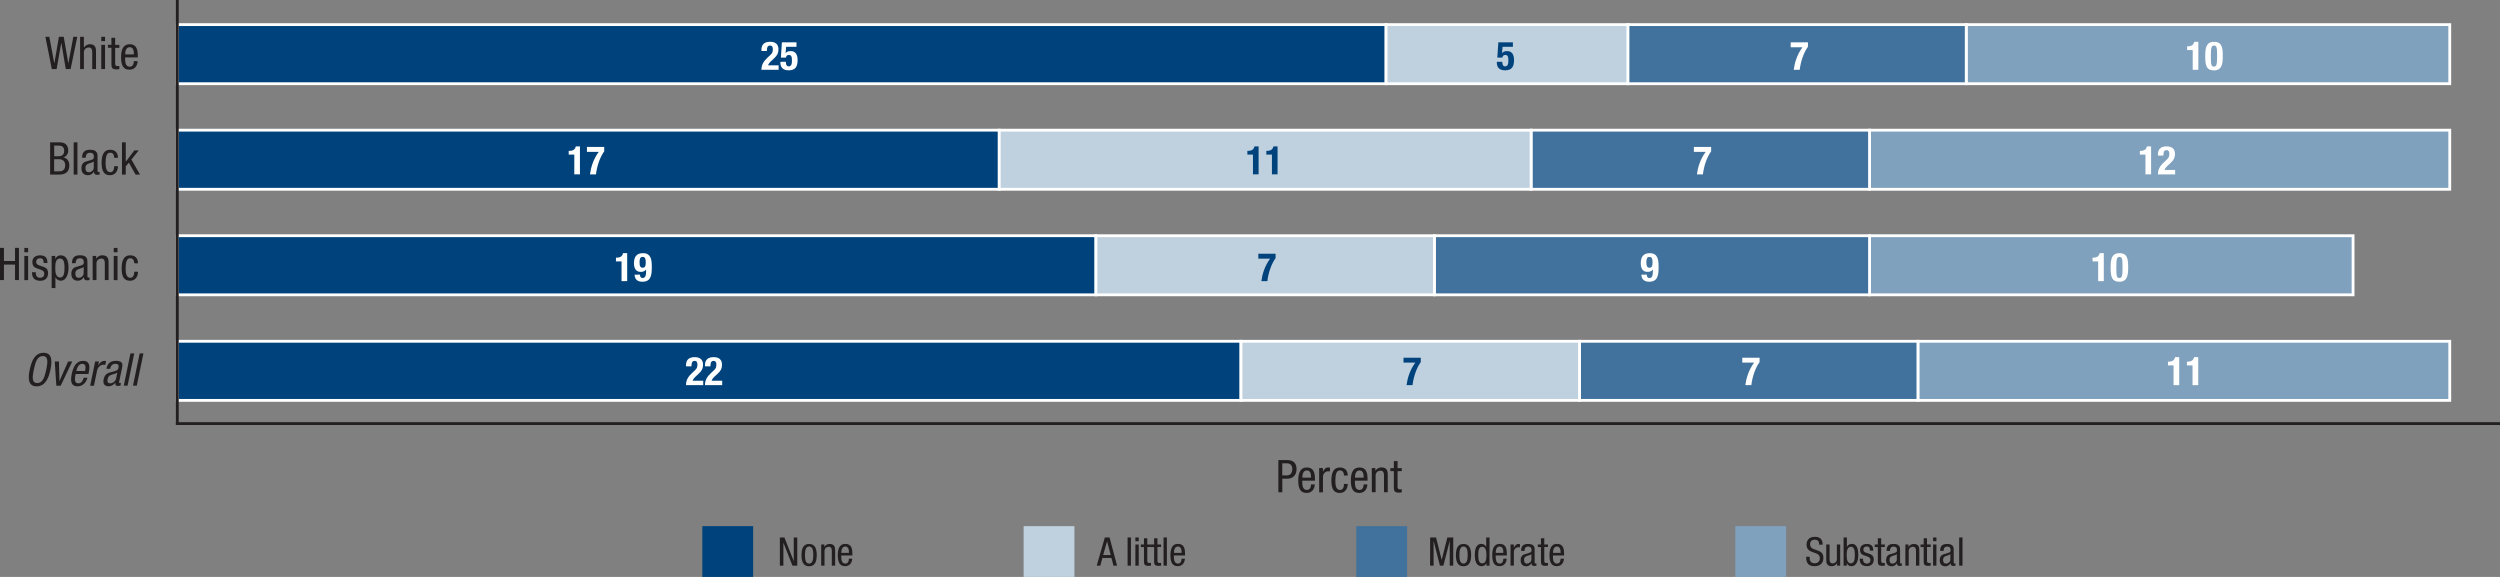 <?xml version="1.0" encoding="utf-8"?>
<!-- Generator: Adobe Illustrator 22.1.0, SVG Export Plug-In . SVG Version: 6.00 Build 0)  -->
<svg version="1.1" id="Layer_1" xmlns="http://www.w3.org/2000/svg" xmlns:xlink="http://www.w3.org/1999/xlink" x="0px" y="0px"
	 viewBox="0 0 442.89 102.21" style="enable-background:new 0 0 442.89 102.21;" xml:space="preserve">
<rect x="0" y="0" width="442.89" height="102.21" fill="#808080" stroke="none"/>
<style type="text/css">
	.st0{fill:none;stroke:#231F20;stroke-width:0.5;stroke-linecap:square;stroke-miterlimit:10;}
	.st1{fill:#80A1BD;stroke:#FFFFFF;stroke-width:0.5;stroke-miterlimit:10;}
	.st2{fill:#40729D;stroke:#FFFFFF;stroke-width:0.5;stroke-miterlimit:10;}
	.st3{fill:#00437C;stroke:#FFFFFF;stroke-width:0.5;stroke-miterlimit:10;}
	.st4{fill:#BFD0DE;stroke:#FFFFFF;stroke-width:0.5;stroke-miterlimit:10;}
	.st5{fill:#231F20;}
	.st6{fill:#00437C;}
	.st7{fill:#BFD0DE;}
	.st8{fill:#40729D;}
	.st9{fill:#80A1BD;}
	.st10{fill:#FFFFFF;}
</style>
<g id="graph">
	<g>
		<line class="st0" x1="31.41" y1="75.04" x2="442.64" y2="75.04"/>
	</g>
	<g>
		<g>
			<g>
				<rect x="348.33" y="4.36" class="st1" width="85.66" height="10.47"/>
				<rect x="331.2" y="23.06" class="st1" width="102.79" height="10.47"/>
				<rect x="331.2" y="41.76" class="st1" width="85.66" height="10.47"/>
				<rect x="339.77" y="60.46" class="st1" width="94.22" height="10.47"/>
			</g>
		</g>
		<g>
			<g>
				<rect x="288.37" y="4.36" class="st2" width="59.96" height="10.47"/>
				<rect x="271.24" y="23.06" class="st2" width="59.96" height="10.47"/>
				<rect x="254.11" y="41.76" class="st2" width="77.09" height="10.47"/>
				<rect x="279.81" y="60.46" class="st2" width="59.96" height="10.47"/>
			</g>
		</g>
		<g>
			<g>
				<rect x="31.41" y="4.36" class="st3" width="214.14" height="10.47"/>
				<rect x="31.41" y="23.06" class="st3" width="145.62" height="10.47"/>
				<rect x="31.41" y="41.76" class="st3" width="162.75" height="10.47"/>
				<rect x="31.41" y="60.46" class="st3" width="188.44" height="10.47"/>
			</g>
		</g>
		<g>
			<g>
				<rect x="245.55" y="4.36" class="st4" width="42.83" height="10.47"/>
				<rect x="177.02" y="23.06" class="st4" width="94.22" height="10.47"/>
				<rect x="194.15" y="41.76" class="st4" width="59.96" height="10.47"/>
				<rect x="219.85" y="60.46" class="st4" width="59.96" height="10.47"/>
			</g>
		</g>
	</g>
	<g>
		<g>
			<path class="st5" d="M8.94,65.47c-0.3,1.44-0.88,2.97-2.45,2.97c-1.58,0-1.52-1.53-1.22-2.97c0.3-1.44,0.87-2.97,2.45-2.97
				C9.29,62.5,9.24,64.03,8.94,65.47z M5.99,65.47c-0.28,1.32-0.38,2.39,0.61,2.39c0.98,0,1.32-1.07,1.6-2.39
				c0.28-1.32,0.36-2.39-0.61-2.39C6.61,63.08,6.27,64.15,5.99,65.47z"/>
			<path class="st5" d="M9.7,64.04h0.74l0.09,3.44h0.02l1.51-3.44h0.74l-2.05,4.29H9.98L9.7,64.04z"/>
			<path class="st5" d="M13.4,66.26c-0.13,0.66-0.35,1.65,0.48,1.65c0.64,0,0.87-0.66,0.94-0.99h0.67
				c-0.11,0.46-0.58,1.52-1.75,1.52c-1.06,0-1.34-0.72-1.03-2.2c0.22-1.06,0.7-2.31,2.01-2.31s1.19,1.14,1,2.06l-0.06,0.27H13.4z
				 M15.06,65.73l0.05-0.23c0.09-0.48,0.07-1.05-0.53-1.05c-0.71,0-0.95,0.86-1.02,1.12l-0.03,0.16H15.06z"/>
			<path class="st5" d="M16.86,64.04h0.67l-0.14,0.64h0.02c0.28-0.41,0.61-0.75,1.09-0.75c0.13,0,0.22,0.02,0.29,0.05l-0.14,0.66
				c-0.06-0.01-0.14-0.03-0.36-0.03c-0.34,0-0.94,0.31-1.09,1.02l-0.56,2.71h-0.67L16.86,64.04z"/>
			<path class="st5" d="M18.85,65.33c0.2-0.97,0.71-1.41,1.73-1.41c1.3,0,1.14,0.78,1.05,1.23l-0.5,2.39
				c-0.05,0.18-0.07,0.34,0.14,0.34c0.09,0,0.13-0.02,0.17-0.04l-0.1,0.48c-0.06,0.01-0.23,0.04-0.4,0.04c-0.26,0-0.58,0-0.49-0.55
				h-0.02c-0.3,0.38-0.75,0.62-1.16,0.62c-0.8,0-1.07-0.48-0.91-1.25c0.13-0.61,0.46-1.02,1.06-1.18l0.96-0.27
				c0.52-0.15,0.54-0.29,0.62-0.65c0.09-0.41-0.11-0.63-0.56-0.63c-0.74,0-0.89,0.68-0.91,0.84l-0.01,0.04H18.85z M20.78,65.99
				c-0.3,0.26-0.91,0.31-1.25,0.5c-0.25,0.14-0.38,0.3-0.47,0.68c-0.09,0.44,0,0.74,0.46,0.74c0.45,0,0.94-0.37,1.04-0.82
				L20.78,65.99z"/>
			<path class="st5" d="M23.11,62.61h0.67l-1.18,5.71h-0.67L23.11,62.61z"/>
			<path class="st5" d="M24.74,62.61h0.67l-1.18,5.71h-0.67L24.74,62.61z"/>
		</g>
		<g>
			<path class="st5" d="M3.36,49.62h-0.7v-2.75H0.7v2.75H0v-5.71h0.7v2.33h1.96v-2.33h0.7C3.36,43.91,3.36,49.62,3.36,49.62z"/>
			<path class="st5" d="M4.31,43.92h0.67v0.77H4.31V43.92z M4.31,45.34h0.67v4.29H4.31V45.34z"/>
			<path class="st5" d="M7.74,46.59c0-0.54-0.14-0.84-0.63-0.84c-0.22,0-0.7,0.06-0.7,0.66c0,0.51,0.53,0.61,1.06,0.78
				c0.51,0.17,1.05,0.35,1.05,1.21c0,0.9-0.58,1.34-1.38,1.34c-1.46,0-1.47-1.08-1.47-1.52h0.66c0,0.52,0.14,0.99,0.8,0.99
				c0.22,0,0.71-0.1,0.71-0.71c0-0.58-0.54-0.7-1.05-0.87c-0.52-0.18-1.06-0.34-1.06-1.22c0-0.8,0.62-1.18,1.37-1.18
				c1.25,0,1.3,0.86,1.3,1.37L7.74,46.59L7.74,46.59z"/>
			<path class="st5" d="M9.15,45.34h0.64v0.53h0.02c0.09-0.32,0.46-0.64,0.93-0.64c1.02,0,1.4,0.9,1.4,2.17
				c0,0.98-0.29,2.33-1.4,2.33c-0.38,0-0.74-0.22-0.9-0.6H9.82v1.9H9.15V45.34z M10.65,49.16c0.62,0,0.78-0.65,0.78-1.76
				c0-0.94-0.17-1.6-0.78-1.6c-0.74,0-0.86,0.7-0.86,1.68C9.78,48.31,9.92,49.16,10.65,49.16z"/>
			<path class="st5" d="M12.75,46.63c0-0.97,0.42-1.41,1.44-1.41c1.3,0,1.3,0.78,1.3,1.23v2.39c0,0.18-0.01,0.34,0.21,0.34
				c0.09,0,0.13-0.02,0.16-0.04v0.48c-0.06,0.01-0.22,0.04-0.39,0.04c-0.25,0-0.58,0-0.61-0.55h-0.02
				c-0.22,0.38-0.62,0.62-1.03,0.62c-0.8,0-1.17-0.48-1.17-1.25c0-0.61,0.26-1.02,0.81-1.18l0.9-0.27c0.5-0.15,0.49-0.3,0.49-0.65
				c0-0.41-0.24-0.63-0.69-0.63c-0.74,0-0.74,0.68-0.74,0.84v0.04C13.41,46.63,12.75,46.63,12.75,46.63z M14.82,47.29
				c-0.26,0.26-0.84,0.3-1.14,0.5c-0.22,0.14-0.33,0.3-0.33,0.68c0,0.44,0.15,0.74,0.61,0.74c0.45,0,0.86-0.37,0.86-0.82
				C14.82,48.39,14.82,47.29,14.82,47.29z"/>
			<path class="st5" d="M16.41,45.34h0.64v0.5h0.02c0.18-0.39,0.62-0.62,1.04-0.62c1.13,0,1.13,0.85,1.13,1.36v3.04h-0.67v-2.96
				c0-0.33-0.02-0.86-0.63-0.86c-0.36,0-0.85,0.25-0.85,0.86v2.96h-0.67L16.41,45.34L16.41,45.34z"/>
			<path class="st5" d="M20.15,43.92h0.67v0.77h-0.67V43.92z M20.15,45.34h0.67v4.29h-0.67V45.34z"/>
			<path class="st5" d="M23.78,46.64c0-0.42-0.17-0.89-0.68-0.89c-0.42,0-0.84,0.21-0.84,1.78c0,0.55,0.01,1.68,0.82,1.68
				c0.58,0,0.7-0.61,0.7-1.07h0.67c0,0.67-0.34,1.6-1.41,1.6c-1.06,0-1.49-0.72-1.49-2.2c0-1.06,0.21-2.31,1.53-2.31
				c1.18,0,1.37,0.93,1.37,1.42L23.78,46.64L23.78,46.64z"/>
		</g>
		<g>
			<path class="st5" d="M8.88,25.22h1.75c0.74,0,1.46,0.35,1.46,1.46c0,0.52-0.31,1.04-0.83,1.19v0.02c0.7,0.17,1.02,0.7,1.02,1.41
				c0,1.16-0.66,1.63-1.85,1.63H8.88V25.22z M9.59,27.68h0.81c0.3,0,0.97-0.07,0.97-0.95c0-0.6-0.29-0.94-0.98-0.94H9.6v1.89H9.59z
				 M9.59,30.35h0.96c0.74,0,1-0.5,1-1.06c0-0.78-0.5-1.09-1.12-1.09H9.59V30.35z"/>
			<path class="st5" d="M13.05,25.22h0.67v5.71h-0.67V25.22z"/>
			<path class="st5" d="M14.54,27.94c0-0.97,0.42-1.41,1.44-1.41c1.3,0,1.3,0.78,1.3,1.23v2.39c0,0.18-0.01,0.34,0.21,0.34
				c0.09,0,0.13-0.02,0.16-0.04v0.48c-0.06,0.01-0.22,0.04-0.39,0.04c-0.25,0-0.58,0-0.61-0.55h-0.02
				c-0.22,0.38-0.62,0.62-1.03,0.62c-0.8,0-1.17-0.48-1.17-1.25c0-0.61,0.26-1.02,0.81-1.18l0.9-0.27c0.5-0.15,0.49-0.3,0.49-0.65
				c0-0.41-0.24-0.63-0.69-0.63c-0.74,0-0.74,0.68-0.74,0.84v0.04C15.2,27.94,14.54,27.94,14.54,27.94z M16.61,28.59
				c-0.26,0.26-0.84,0.3-1.14,0.5c-0.22,0.14-0.33,0.3-0.33,0.68c0,0.44,0.15,0.74,0.61,0.74c0.45,0,0.86-0.37,0.86-0.82V28.59z"/>
			<path class="st5" d="M20.23,27.94c0-0.42-0.17-0.89-0.68-0.89c-0.42,0-0.84,0.21-0.84,1.78c0,0.55,0.01,1.68,0.82,1.68
				c0.58,0,0.7-0.61,0.7-1.07h0.67c0,0.67-0.34,1.6-1.41,1.6c-1.06,0-1.49-0.72-1.49-2.2c0-1.06,0.21-2.31,1.53-2.31
				c1.18,0,1.37,0.93,1.37,1.42h-0.67V27.94z"/>
			<path class="st5" d="M24.8,30.93h-0.78l-1.19-2.12l-0.55,0.67v1.45h-0.67v-5.71h0.67v3.4h0.02l1.5-1.98h0.78l-1.3,1.62
				L24.8,30.93z"/>
		</g>
		<g>
			<path class="st5" d="M8.04,6.52h0.7l0.87,4.67h0.02l0.81-4.67h0.85l0.81,4.67h0.02l0.87-4.67h0.7l-1.18,5.71h-0.86l-0.78-4.62
				h-0.02l-0.82,4.62H9.18L8.04,6.52z"/>
			<path class="st5" d="M14.19,6.52h0.67v1.91h0.02c0.18-0.35,0.65-0.6,1.03-0.6c1.11,0,1.1,0.85,1.1,1.36v3.04h-0.67V9.27
				c0-0.33-0.02-0.86-0.63-0.86c-0.36,0-0.85,0.25-0.85,0.86v2.96h-0.67C14.19,12.23,14.19,6.52,14.19,6.52z"/>
			<path class="st5" d="M17.94,6.52h0.67v0.77h-0.67V6.52z M17.94,7.94h0.67v4.29h-0.67V7.94z"/>
			<path class="st5" d="M19.73,6.7h0.67v1.25h0.74v0.53H20.4v2.75c0,0.34,0.09,0.48,0.44,0.48c0.15,0,0.22-0.02,0.3-0.02v0.55
				c-0.09,0.02-0.26,0.05-0.54,0.05c-0.7,0-0.86-0.29-0.86-0.85V8.47h-0.62V7.94h0.62L19.73,6.7L19.73,6.7z"/>
			<path class="st5" d="M22.16,10.17c0,0.66,0,1.65,0.82,1.65c0.64,0,0.73-0.66,0.73-0.99h0.67c0,0.46-0.26,1.52-1.44,1.52
				c-1.06,0-1.49-0.72-1.49-2.2c0-1.06,0.21-2.31,1.53-2.31c1.31,0,1.43,1.14,1.43,2.06v0.27C24.41,10.17,22.16,10.17,22.16,10.17z
				 M23.71,9.64V9.41c0-0.48-0.14-1.05-0.74-1.05c-0.7,0-0.78,0.86-0.78,1.12v0.16C22.19,9.64,23.71,9.64,23.71,9.64z"/>
		</g>
	</g>
	<g>
		<line class="st0" x1="31.41" y1="75.04" x2="31.41" y2="0.25"/>
	</g>
	<g id="custom_legend">
		<rect x="124.42" y="93.21" class="st6" width="9" height="9"/>
		<g>
			<path class="st5" d="M138.16,95.21h0.8l1.65,4.17h0.01v-4.17h0.62v5h-0.85l-1.6-4.05h-0.01v4.05h-0.62L138.16,95.21L138.16,95.21
				z"/>
			<path class="st5" d="M143.34,96.36c1.09,0,1.35,0.92,1.35,1.98s-0.27,1.98-1.35,1.98c-1.09,0-1.35-0.92-1.35-1.98
				S142.26,96.36,143.34,96.36z M144.08,98.33c0-0.81-0.11-1.51-0.75-1.51c-0.6,0-0.72,0.7-0.72,1.51s0.12,1.51,0.72,1.51
				C143.95,99.85,144.08,99.14,144.08,98.33z"/>
			<path class="st5" d="M145.48,96.46h0.56v0.44h0.01c0.16-0.34,0.55-0.54,0.91-0.54c0.99,0,0.99,0.74,0.99,1.19v2.66h-0.59v-2.59
				c0-0.29-0.02-0.76-0.55-0.76c-0.31,0-0.74,0.22-0.74,0.76v2.59h-0.59V96.46z"/>
			<path class="st5" d="M149.03,98.4c0,0.58,0,1.44,0.72,1.44c0.56,0,0.64-0.58,0.64-0.87h0.59c0,0.4-0.23,1.33-1.26,1.33
				c-0.92,0-1.3-0.63-1.3-1.93c0-0.93,0.18-2.02,1.34-2.02c1.15,0,1.25,0.99,1.25,1.81v0.24H149.03z M150.39,97.94v-0.2
				c0-0.42-0.13-0.92-0.65-0.92c-0.62,0-0.69,0.76-0.69,0.98v0.14C149.05,97.94,150.39,97.94,150.39,97.94z"/>
		</g>
		<rect x="181.34" y="93.21" class="st7" width="9" height="9"/>
		<g>
			<path class="st5" d="M195.73,95.21h0.83l1.34,5h-0.64l-0.36-1.37h-1.6l-0.37,1.37h-0.64L195.73,95.21z M195.43,98.33h1.34
				l-0.64-2.42h-0.01L195.43,98.33z"/>
			<path class="st5" d="M199.76,95.21h0.59v5h-0.59V95.21z"/>
			<path class="st5" d="M201.14,95.21h0.59v0.67h-0.59V95.21z M201.14,96.46h0.59v3.75h-0.59V96.46z"/>
			<path class="st5" d="M202.66,95.36h0.59v1.09h0.65v0.46h-0.65v2.41c0,0.3,0.08,0.42,0.39,0.42c0.13,0,0.2-0.01,0.26-0.02v0.48
				c-0.08,0.02-0.23,0.04-0.48,0.04c-0.62,0-0.76-0.25-0.76-0.74v-2.59h-0.55v-0.46h0.55V95.36z"/>
			<path class="st5" d="M204.46,95.36h0.59v1.09h0.65v0.46h-0.65v2.41c0,0.3,0.08,0.42,0.39,0.42c0.13,0,0.2-0.01,0.26-0.02v0.48
				c-0.08,0.02-0.23,0.04-0.48,0.04c-0.62,0-0.76-0.25-0.76-0.74v-2.59h-0.55v-0.46h0.55V95.36z"/>
			<path class="st5" d="M206.13,95.21h0.59v5h-0.59V95.21z"/>
			<path class="st5" d="M207.96,98.4c0,0.58,0,1.44,0.72,1.44c0.56,0,0.64-0.58,0.64-0.87h0.59c0,0.4-0.23,1.33-1.26,1.33
				c-0.92,0-1.3-0.63-1.3-1.93c0-0.93,0.18-2.02,1.34-2.02c1.15,0,1.25,0.99,1.25,1.81v0.24H207.96z M209.32,97.94v-0.2
				c0-0.42-0.13-0.92-0.65-0.92c-0.62,0-0.69,0.76-0.69,0.98v0.14C207.98,97.94,209.32,97.94,209.32,97.94z"/>
		</g>
		<rect x="240.27" y="93.21" class="st8" width="9" height="9"/>
		<g>
			<path class="st5" d="M253.36,95.21h1.04l1,3.96h0.01l1-3.96h1.04v5h-0.62v-4.37h-0.01l-1.11,4.37h-0.62l-1.11-4.37h-0.01v4.37
				h-0.62L253.36,95.21L253.36,95.21z"/>
			<path class="st5" d="M259.27,96.36c1.09,0,1.35,0.92,1.35,1.98s-0.27,1.98-1.35,1.98c-1.09,0-1.35-0.92-1.35-1.98
				S258.19,96.36,259.27,96.36z M260.01,98.33c0-0.81-0.11-1.51-0.75-1.51c-0.6,0-0.72,0.7-0.72,1.51s0.12,1.51,0.72,1.51
				C259.88,99.85,260.01,99.14,260.01,98.33z"/>
			<path class="st5" d="M263.88,100.21h-0.56v-0.46h-0.01c-0.08,0.28-0.41,0.56-0.81,0.56c-0.89,0-1.23-0.8-1.23-1.98
				c0-0.78,0.12-1.98,1.18-1.98c0.34,0,0.69,0.2,0.83,0.53h0.01v-1.67h0.59L263.88,100.21L263.88,100.21z M262.57,99.8
				c0.64,0,0.76-0.61,0.76-1.47c0-0.73-0.12-1.47-0.76-1.47c-0.54,0-0.69,0.57-0.69,1.47S262.03,99.8,262.57,99.8z"/>
			<path class="st5" d="M264.97,98.4c0,0.58,0,1.44,0.72,1.44c0.56,0,0.64-0.58,0.64-0.87h0.59c0,0.4-0.23,1.33-1.26,1.33
				c-0.92,0-1.3-0.63-1.3-1.93c0-0.93,0.18-2.02,1.34-2.02c1.15,0,1.25,0.99,1.25,1.81v0.24H264.97z M266.32,97.94v-0.2
				c0-0.42-0.13-0.92-0.65-0.92c-0.62,0-0.69,0.76-0.69,0.98v0.14C264.98,97.94,266.32,97.94,266.32,97.94z"/>
			<path class="st5" d="M267.6,96.46h0.59v0.56h0.01c0.17-0.36,0.39-0.66,0.81-0.66c0.12,0,0.2,0.01,0.26,0.04v0.57
				c-0.06-0.01-0.13-0.03-0.31-0.03c-0.29,0-0.77,0.27-0.77,0.89v2.37h-0.59L267.6,96.46L267.6,96.46z"/>
			<path class="st5" d="M269.47,97.59c0-0.85,0.36-1.23,1.26-1.23c1.14,0,1.14,0.69,1.14,1.08v2.09c0,0.16-0.01,0.3,0.18,0.3
				c0.08,0,0.11-0.01,0.14-0.03v0.42c-0.05,0.01-0.2,0.04-0.34,0.04c-0.22,0-0.51,0-0.53-0.48h-0.01c-0.19,0.34-0.55,0.54-0.9,0.54
				c-0.7,0-1.02-0.42-1.02-1.09c0-0.53,0.22-0.89,0.71-1.04l0.79-0.24c0.43-0.13,0.43-0.26,0.43-0.57c0-0.36-0.21-0.55-0.6-0.55
				c-0.64,0-0.64,0.6-0.64,0.74v0.03L269.47,97.59L269.47,97.59z M271.29,98.16c-0.23,0.23-0.74,0.27-1,0.44
				c-0.19,0.12-0.29,0.27-0.29,0.6c0,0.38,0.13,0.64,0.53,0.64c0.39,0,0.76-0.32,0.76-0.71V98.16z"/>
			<path class="st5" d="M272.99,95.36h0.59v1.09h0.65v0.46h-0.65v2.41c0,0.3,0.08,0.42,0.39,0.42c0.13,0,0.2-0.01,0.26-0.02v0.48
				c-0.08,0.02-0.23,0.04-0.48,0.04c-0.62,0-0.76-0.25-0.76-0.74v-2.59h-0.55v-0.46h0.55V95.36z"/>
			<path class="st5" d="M275.11,98.4c0,0.58,0,1.44,0.72,1.44c0.56,0,0.64-0.58,0.64-0.87h0.59c0,0.4-0.23,1.33-1.26,1.33
				c-0.92,0-1.3-0.63-1.3-1.93c0-0.93,0.18-2.02,1.34-2.02c1.15,0,1.25,0.99,1.25,1.81v0.24H275.11z M276.47,97.94v-0.2
				c0-0.42-0.13-0.92-0.65-0.92c-0.62,0-0.69,0.76-0.69,0.98v0.14C275.13,97.94,276.47,97.94,276.47,97.94z"/>
		</g>
		<rect x="307.42" y="93.21" class="st9" width="9" height="9"/>
		<g>
			<path class="st5" d="M322.28,96.5c0-0.53-0.19-0.89-0.78-0.89c-0.53,0-0.83,0.28-0.83,0.81c0,1.41,2.36,0.57,2.36,2.4
				c0,1.16-0.85,1.48-1.55,1.48c-1.17,0-1.51-0.6-1.51-1.67h0.62c0,0.56,0.04,1.16,0.94,1.16c0.49,0,0.87-0.35,0.87-0.88
				c0-1.42-2.36-0.6-2.36-2.43c0-0.46,0.2-1.38,1.46-1.38c0.96,0,1.38,0.47,1.4,1.39L322.28,96.5L322.28,96.5z"/>
			<path class="st5" d="M326,100.21h-0.56v-0.44h-0.01c-0.16,0.34-0.55,0.54-0.91,0.54c-0.99,0-0.99-0.74-0.99-1.19v-2.66h0.59v2.59
				c0,0.29,0.02,0.76,0.55,0.76c0.31,0,0.74-0.22,0.74-0.76v-2.59H326L326,100.21L326,100.21z"/>
			<path class="st5" d="M326.6,95.21h0.59v1.67h0.01c0.13-0.33,0.48-0.53,0.87-0.53c1.02,0,1.14,1.19,1.14,1.98
				c0,1.06-0.36,1.98-1.23,1.98c-0.41,0-0.74-0.28-0.81-0.56h-0.01v0.46h-0.56V95.21z M327.91,99.8c0.54,0,0.69-0.61,0.69-1.47
				c0-0.9-0.15-1.47-0.69-1.47c-0.64,0-0.76,0.74-0.76,1.47C327.15,99.1,327.27,99.8,327.91,99.8z"/>
			<path class="st5" d="M331.27,97.55c0-0.48-0.13-0.74-0.55-0.74c-0.19,0-0.61,0.05-0.61,0.57c0,0.45,0.46,0.53,0.92,0.68
				c0.45,0.15,0.92,0.31,0.92,1.06c0,0.78-0.51,1.18-1.21,1.18c-1.27,0-1.29-0.95-1.29-1.33h0.59c0,0.46,0.12,0.87,0.7,0.87
				c0.19,0,0.62-0.09,0.62-0.62c0-0.5-0.47-0.62-0.92-0.76c-0.46-0.15-0.92-0.29-0.92-1.06c0-0.7,0.55-1.04,1.2-1.04
				c1.09,0,1.14,0.76,1.14,1.2L331.27,97.55L331.27,97.55z"/>
			<path class="st5" d="M332.67,95.36h0.59v1.09h0.65v0.46h-0.65v2.41c0,0.3,0.08,0.42,0.39,0.42c0.13,0,0.2-0.01,0.26-0.02v0.48
				c-0.08,0.02-0.23,0.04-0.48,0.04c-0.62,0-0.76-0.25-0.76-0.74v-2.59h-0.55v-0.46h0.55V95.36z"/>
			<path class="st5" d="M334.21,97.59c0-0.85,0.36-1.23,1.26-1.23c1.14,0,1.14,0.69,1.14,1.08v2.09c0,0.16-0.01,0.3,0.18,0.3
				c0.08,0,0.11-0.01,0.14-0.03v0.42c-0.05,0.01-0.2,0.04-0.34,0.04c-0.22,0-0.51,0-0.53-0.48h-0.01c-0.19,0.34-0.55,0.54-0.9,0.54
				c-0.7,0-1.02-0.42-1.02-1.09c0-0.53,0.22-0.89,0.71-1.04l0.79-0.24c0.43-0.13,0.43-0.26,0.43-0.57c0-0.36-0.21-0.55-0.6-0.55
				c-0.64,0-0.64,0.6-0.64,0.74v0.03L334.21,97.59L334.21,97.59z M336.03,98.16c-0.23,0.23-0.74,0.27-1,0.44
				c-0.19,0.12-0.29,0.27-0.29,0.6c0,0.38,0.13,0.64,0.53,0.64c0.39,0,0.76-0.32,0.76-0.71V98.16z"/>
			<path class="st5" d="M337.55,96.46h0.56v0.44h0.01c0.16-0.34,0.55-0.54,0.91-0.54c0.99,0,0.99,0.74,0.99,1.19v2.66h-0.59v-2.59
				c0-0.29-0.02-0.76-0.55-0.76c-0.31,0-0.74,0.22-0.74,0.76v2.59h-0.59L337.55,96.46L337.55,96.46z"/>
			<path class="st5" d="M340.79,95.36h0.59v1.09h0.65v0.46h-0.65v2.41c0,0.3,0.08,0.42,0.39,0.42c0.13,0,0.2-0.01,0.26-0.02v0.48
				c-0.08,0.02-0.23,0.04-0.48,0.04c-0.62,0-0.76-0.25-0.76-0.74v-2.59h-0.55v-0.46h0.55V95.36z"/>
			<path class="st5" d="M342.46,95.21h0.59v0.67h-0.59V95.21z M342.46,96.46h0.59v3.75h-0.59V96.46z"/>
			<path class="st5" d="M343.71,97.59c0-0.85,0.36-1.23,1.26-1.23c1.14,0,1.14,0.69,1.14,1.08v2.09c0,0.16-0.01,0.3,0.18,0.3
				c0.08,0,0.11-0.01,0.14-0.03v0.42c-0.05,0.01-0.2,0.04-0.34,0.04c-0.22,0-0.51,0-0.53-0.48h-0.01c-0.19,0.34-0.55,0.54-0.9,0.54
				c-0.7,0-1.02-0.42-1.02-1.09c0-0.53,0.22-0.89,0.71-1.04l0.79-0.24c0.43-0.13,0.43-0.26,0.43-0.57c0-0.36-0.21-0.55-0.6-0.55
				c-0.64,0-0.64,0.6-0.64,0.74v0.03L343.71,97.59L343.71,97.59z M345.52,98.16c-0.23,0.23-0.74,0.27-1,0.44
				c-0.19,0.12-0.29,0.27-0.29,0.6c0,0.38,0.13,0.64,0.53,0.64c0.39,0,0.76-0.32,0.76-0.71V98.16z"/>
			<path class="st5" d="M347.08,95.21h0.59v5h-0.59V95.21z"/>
		</g>
	</g>
	<g>
		<path class="st5" d="M226.46,81.5h1.46c0.49,0,1.77,0,1.77,1.64c0,1.06-0.68,1.66-1.65,1.66h-0.87v2.41h-0.7V81.5H226.46z
			 M227.16,84.22H228c0.51,0,0.94-0.35,0.94-1.11c0-0.63-0.29-1.03-0.99-1.03h-0.79V84.22z"/>
		<path class="st5" d="M230.7,85.15c0,0.66,0,1.65,0.82,1.65c0.64,0,0.73-0.66,0.73-0.99h0.67c0,0.46-0.26,1.52-1.44,1.52
			c-1.06,0-1.49-0.72-1.49-2.2c0-1.06,0.21-2.31,1.53-2.31c1.31,0,1.43,1.14,1.43,2.06v0.27H230.7z M232.25,84.62v-0.23
			c0-0.48-0.14-1.05-0.74-1.05c-0.7,0-0.78,0.86-0.78,1.12v0.16H232.25z"/>
		<path class="st5" d="M233.69,82.92h0.67v0.64h0.02c0.19-0.41,0.44-0.75,0.93-0.75c0.14,0,0.23,0.02,0.3,0.05v0.66
			c-0.06-0.01-0.14-0.03-0.36-0.03c-0.34,0-0.88,0.31-0.88,1.02v2.71h-0.67L233.69,82.92L233.69,82.92z"/>
		<path class="st5" d="M238.09,84.23c0-0.42-0.17-0.89-0.68-0.89c-0.42,0-0.84,0.21-0.84,1.78c0,0.55,0.01,1.68,0.82,1.68
			c0.58,0,0.7-0.61,0.7-1.07h0.67c0,0.67-0.34,1.6-1.41,1.6c-1.06,0-1.49-0.72-1.49-2.2c0-1.06,0.21-2.31,1.53-2.31
			c1.18,0,1.37,0.93,1.37,1.42h-0.67V84.23z"/>
		<path class="st5" d="M240.02,85.15c0,0.66,0,1.65,0.82,1.65c0.64,0,0.73-0.66,0.73-0.99h0.67c0,0.46-0.26,1.52-1.44,1.52
			c-1.06,0-1.49-0.72-1.49-2.2c0-1.06,0.21-2.31,1.53-2.31c1.31,0,1.43,1.14,1.43,2.06v0.27H240.02z M241.57,84.62v-0.23
			c0-0.48-0.14-1.05-0.74-1.05c-0.7,0-0.78,0.86-0.78,1.12v0.16H241.57z"/>
		<path class="st5" d="M243.02,82.92h0.64v0.5h0.02c0.18-0.39,0.62-0.62,1.04-0.62c1.13,0,1.13,0.85,1.13,1.36v3.04h-0.67v-2.96
			c0-0.33-0.02-0.86-0.63-0.86c-0.36,0-0.85,0.25-0.85,0.86v2.96h-0.67L243.02,82.92L243.02,82.92z"/>
		<path class="st5" d="M246.92,81.68h0.67v1.25h0.74v0.53h-0.74v2.75c0,0.34,0.09,0.48,0.44,0.48c0.15,0,0.22-0.02,0.3-0.02v0.55
			c-0.09,0.02-0.26,0.05-0.54,0.05c-0.7,0-0.86-0.29-0.86-0.85v-2.96h-0.62v-0.53h0.62v-1.25H246.92z"/>
	</g>
	<g id="Layer_3">
		<g>
			<path class="st6" d="M268.02,8.29h-1.83l-0.1,1.13h0.01c0.19-0.26,0.48-0.37,0.91-0.37c0.95,0,1.21,0.8,1.21,1.58
				c0,1.09-0.32,1.83-1.59,1.83c-1.26,0-1.46-0.82-1.46-1.38v-0.13h0.97c0,0.33,0.06,0.81,0.49,0.81c0.41,0,0.59-0.32,0.59-0.97
				c0-0.82-0.13-1.05-0.58-1.05c-0.29,0-0.44,0.18-0.48,0.46h-0.9l0.18-2.7h2.58V8.29z"/>
		</g>
		<g>
			<path class="st10" d="M320.29,7.5v0.77c-0.82,1.16-1.29,2.69-1.46,4.09h-1.06c0.15-1.2,0.58-2.67,1.55-3.99h-2.09V7.5H320.29z"/>
		</g>
		<g>
			<path class="st10" d="M388.45,12.37v-3.5h-0.99V8.21h0.09c0.67,0,1.06-0.25,1.16-0.8h0.74v4.96H388.45z"/>
			<path class="st10" d="M392.22,7.41c1.21,0,1.56,0.65,1.56,2.41c0,1.37-0.08,2.65-1.56,2.65c-1.2,0-1.55-0.65-1.55-2.41
				C390.67,8.68,390.74,7.41,392.22,7.41z M391.67,10.27c0,1.25,0.12,1.53,0.55,1.53c0.44,0,0.55-0.39,0.55-1.67V9.6
				c0-1.25-0.12-1.53-0.55-1.53c-0.44,0-0.55,0.39-0.55,1.67V10.27z"/>
		</g>
		<g>
			<path class="st6" d="M221.97,30.89v-3.5h-0.99v-0.66h0.09c0.67,0,1.06-0.25,1.16-0.8h0.74v4.96H221.97z"/>
			<path class="st6" d="M225.33,30.89v-3.5h-0.99v-0.66h0.09c0.67,0,1.06-0.25,1.16-0.8h0.74v4.96H225.33z"/>
		</g>
		<g>
			<path class="st10" d="M137.94,12.37h-3.05c0-0.88,0.36-1.49,1.09-2.17l0.41-0.38c0.45-0.39,0.52-0.63,0.52-1.13
				c0-0.41-0.16-0.62-0.49-0.62c-0.5,0-0.56,0.44-0.56,0.97h-0.97v-0.2c0-0.92,0.48-1.44,1.54-1.44c1,0,1.48,0.49,1.48,1.35
				c0,0.64-0.21,1.07-0.77,1.58l-0.56,0.52c-0.3,0.27-0.46,0.54-0.51,0.73h1.87L137.94,12.37L137.94,12.37z"/>
			<path class="st10" d="M141.1,8.29h-1.83l-0.1,1.13h0.01c0.19-0.26,0.48-0.37,0.91-0.37c0.95,0,1.21,0.8,1.21,1.58
				c0,1.09-0.32,1.83-1.59,1.83c-1.26,0-1.46-0.82-1.46-1.38v-0.13h0.97c0,0.33,0.06,0.81,0.49,0.81c0.41,0,0.59-0.32,0.59-0.97
				c0-0.82-0.13-1.05-0.58-1.05c-0.29,0-0.44,0.18-0.48,0.46h-0.9l0.18-2.7h2.58V8.29z"/>
		</g>
		<g>
			<path class="st10" d="M303.14,26.03v0.77c-0.82,1.16-1.29,2.69-1.46,4.09h-1.06c0.15-1.2,0.58-2.67,1.55-3.99h-2.09v-0.87H303.14
				z"/>
		</g>
		<g>
			<path class="st10" d="M380.08,30.89v-3.5h-0.99v-0.66h0.09c0.67,0,1.06-0.25,1.16-0.8h0.74v4.96H380.08z"/>
			<path class="st10" d="M385.34,30.89h-3.05c0-0.88,0.36-1.49,1.09-2.17l0.41-0.38c0.45-0.39,0.52-0.63,0.52-1.13
				c0-0.41-0.16-0.62-0.49-0.62c-0.5,0-0.56,0.44-0.56,0.97h-0.97v-0.19c0-0.92,0.48-1.44,1.54-1.44c1,0,1.48,0.49,1.48,1.35
				c0,0.64-0.21,1.07-0.77,1.58l-0.56,0.52c-0.3,0.27-0.46,0.54-0.51,0.73h1.87L385.34,30.89L385.34,30.89z"/>
		</g>
		<g>
			<path class="st10" d="M101.74,30.89v-3.5h-0.99v-0.66h0.09c0.67,0,1.06-0.25,1.16-0.8h0.74v4.96H101.74z"/>
			<path class="st10" d="M107.04,26.03v0.77c-0.82,1.16-1.29,2.69-1.46,4.09h-1.06c0.15-1.2,0.58-2.67,1.55-3.99h-2.09v-0.87H107.04
				z"/>
		</g>
		<g>
			<path class="st10" d="M110.11,49.81v-3.5h-0.99v-0.66h0.09c0.67,0,1.06-0.25,1.16-0.8h0.74v4.96H110.11z"/>
			<path class="st10" d="M113.38,48.65c0,0.37,0.12,0.6,0.46,0.6c0.53,0,0.62-0.53,0.62-1.26v-0.24h-0.01
				c-0.17,0.25-0.49,0.42-0.93,0.42c-0.88,0-1.21-0.65-1.21-1.55c0-1.14,0.49-1.77,1.6-1.77c1.38,0,1.56,1.11,1.56,2.32
				c0,1.41-0.04,2.74-1.67,2.74c-0.71,0-1.36-0.3-1.38-1.25L113.38,48.65L113.38,48.65z M113.85,47.43c0.4,0,0.55-0.27,0.55-0.94
				c0-0.57-0.08-0.98-0.55-0.98c-0.48,0-0.55,0.42-0.55,0.98C113.3,47.16,113.46,47.43,113.85,47.43z"/>
		</g>
		<g>
			<path class="st6" d="M225.98,44.95v0.77c-0.82,1.16-1.29,2.69-1.46,4.09h-1.06c0.15-1.2,0.58-2.67,1.55-3.99h-2.09v-0.87H225.98z
				"/>
		</g>
		<g>
			<path class="st10" d="M291.74,48.65c0,0.37,0.12,0.6,0.46,0.6c0.53,0,0.62-0.53,0.62-1.26v-0.24h-0.01
				c-0.17,0.25-0.49,0.42-0.93,0.42c-0.88,0-1.21-0.65-1.21-1.55c0-1.14,0.49-1.77,1.6-1.77c1.38,0,1.56,1.11,1.56,2.32
				c0,1.41-0.04,2.74-1.67,2.74c-0.71,0-1.36-0.3-1.38-1.25L291.74,48.65L291.74,48.65z M292.21,47.43c0.4,0,0.55-0.27,0.55-0.94
				c0-0.57-0.08-0.98-0.55-0.98c-0.48,0-0.55,0.42-0.55,0.98C291.67,47.16,291.82,47.43,292.21,47.43z"/>
		</g>
		<g>
			<path class="st10" d="M371.7,49.81v-3.5h-0.99v-0.66h0.09c0.67,0,1.06-0.25,1.16-0.8h0.74v4.96H371.7z"/>
			<path class="st10" d="M375.47,44.85c1.2,0,1.55,0.65,1.55,2.41c0,1.37-0.08,2.65-1.55,2.65c-1.21,0-1.56-0.65-1.56-2.41
				C373.91,46.13,373.99,44.85,375.47,44.85z M374.92,47.72c0,1.25,0.12,1.53,0.55,1.53c0.44,0,0.55-0.39,0.55-1.67v-0.54
				c0-1.25-0.12-1.53-0.55-1.53c-0.44,0-0.55,0.39-0.55,1.67V47.72z"/>
		</g>
		<g>
			<path class="st10" d="M124.58,68.23h-3.05c0-0.88,0.36-1.49,1.09-2.17l0.41-0.38c0.45-0.39,0.52-0.63,0.52-1.13
				c0-0.41-0.16-0.62-0.49-0.62c-0.5,0-0.56,0.44-0.56,0.97h-0.97v-0.19c0-0.92,0.48-1.44,1.54-1.44c1,0,1.48,0.49,1.48,1.35
				c0,0.64-0.21,1.07-0.77,1.58l-0.56,0.52c-0.3,0.27-0.46,0.54-0.51,0.73h1.87C124.58,67.45,124.58,68.23,124.58,68.23z"/>
			<path class="st10" d="M127.94,68.23h-3.05c0-0.88,0.36-1.49,1.09-2.17l0.41-0.38c0.45-0.39,0.52-0.63,0.52-1.13
				c0-0.41-0.16-0.62-0.49-0.62c-0.5,0-0.56,0.44-0.56,0.97h-0.97v-0.19c0-0.92,0.48-1.44,1.54-1.44c1,0,1.48,0.49,1.48,1.35
				c0,0.64-0.21,1.07-0.77,1.58l-0.56,0.52c-0.3,0.27-0.46,0.54-0.51,0.73h1.87V68.23z"/>
		</g>
		<g>
			<path class="st6" d="M251.7,63.37v0.77c-0.82,1.16-1.29,2.69-1.46,4.09h-1.06c0.15-1.2,0.58-2.67,1.55-3.99h-2.09v-0.87H251.7z"
				/>
		</g>
		<g>
			<path class="st10" d="M311.72,63.37v0.77c-0.82,1.16-1.29,2.69-1.46,4.09h-1.06c0.15-1.2,0.58-2.67,1.55-3.99h-2.09v-0.87H311.72
				z"/>
		</g>
		<g>
			<path class="st10" d="M385.06,68.23v-3.5h-0.99v-0.66h0.09c0.67,0,1.06-0.25,1.16-0.8h0.74v4.96H385.06z"/>
			<path class="st10" d="M388.42,68.23v-3.5h-0.99v-0.66h0.1c0.67,0,1.06-0.25,1.16-0.8h0.74v4.96H388.42z"/>
		</g>
	</g>
</g>
</svg>

